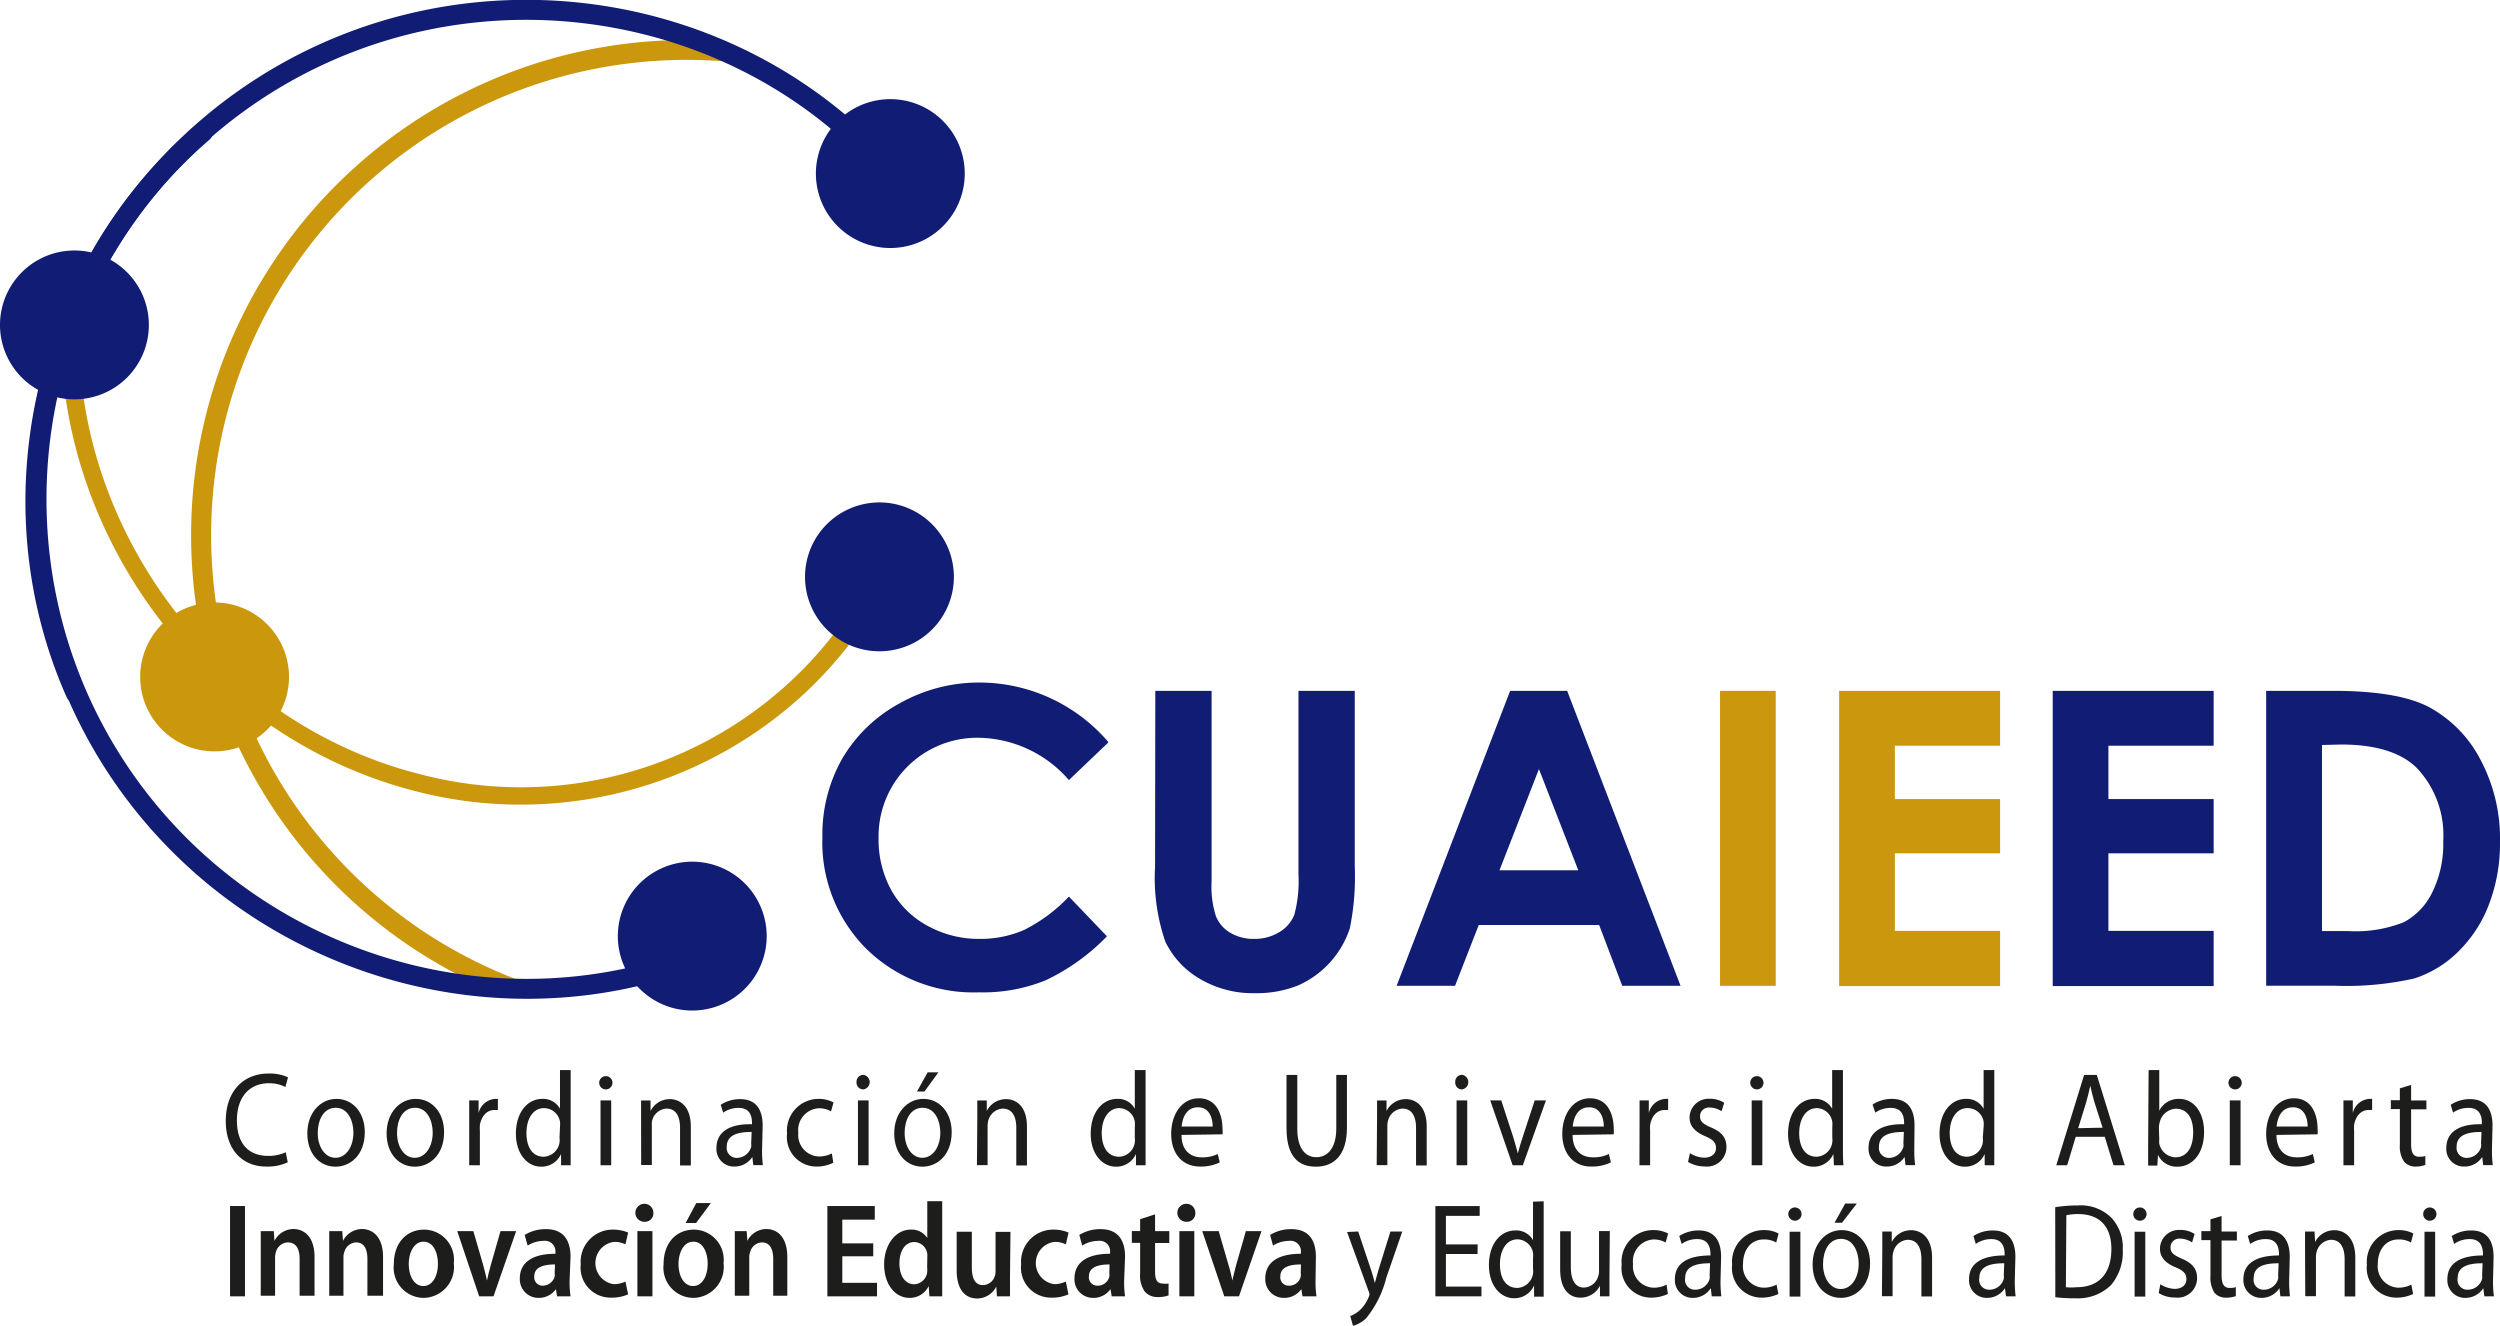 <svg id="Capa_1" data-name="Capa 1" xmlns="http://www.w3.org/2000/svg" viewBox="0 0 210.94 111.87"><defs><style>.cls-1{fill:#111c74;}.cls-2{fill:#cb970c;}.cls-3{fill:#1d1e1c;}</style></defs><path class="cls-1" d="M93.5,62.66l-3.31,3.16a10.27,10.27,0,0,0-7.61-3.57,8.32,8.32,0,0,0-8.45,8.45,8.91,8.91,0,0,0,1.08,4.42,7.69,7.69,0,0,0,3.06,3,8.92,8.92,0,0,0,4.4,1.1,9.14,9.14,0,0,0,3.77-.77,13.57,13.57,0,0,0,3.75-2.8L93.4,79a17.71,17.71,0,0,1-5.21,3.73,14.12,14.12,0,0,1-5.6,1,12.9,12.9,0,0,1-9.5-3.68,12.72,12.72,0,0,1-3.7-9.43,13,13,0,0,1,1.68-6.62,12.5,12.5,0,0,1,4.83-4.65,13.61,13.61,0,0,1,6.76-1.76,14.32,14.32,0,0,1,10.84,5Z"/><path class="cls-1" d="M97.48,58.29h4.75V74.38a8.1,8.1,0,0,0,.37,2.94,2.87,2.87,0,0,0,1.2,1.38,3.81,3.81,0,0,0,2,.52,4,4,0,0,0,2.16-.58,3,3,0,0,0,1.25-1.46,10.86,10.86,0,0,0,.35-3.39V58.29h4.75V73.13a21.68,21.68,0,0,1-.42,5.21,8,8,0,0,1-4.37,4.81,9.39,9.39,0,0,1-3.62.65,8.76,8.76,0,0,1-4.71-1.24,7.25,7.25,0,0,1-2.87-3.12,16.5,16.5,0,0,1-.86-6.31Z"/><path class="cls-1" d="M127.42,58.29h4.81l9.57,24.89h-4.92l-1.95-5.13H124.77l-2,5.13h-4.93Zm2.43,6.6-3.33,8.54h6.65Z"/><path class="cls-2" d="M145.13,58.29h4.7V83.18h-4.7Z"/><path class="cls-2" d="M155.18,58.29h13.58v4.63h-8.88v4.5h8.88V72h-8.88v6.54h8.88v4.66H155.18Z"/><path class="cls-1" d="M173.2,58.29h13.58v4.63H177.9v4.5h8.88V72H177.9v6.54h8.88v4.66H173.2Z"/><path class="cls-1" d="M191.21,58.29h5.62c3.62,0,6.3.44,8.06,1.34A10.55,10.55,0,0,1,209.24,64a14.2,14.2,0,0,1,1.7,7.07,14.38,14.38,0,0,1-.95,5.29,11.09,11.09,0,0,1-2.64,4,9.33,9.33,0,0,1-3.64,2.2,26.22,26.22,0,0,1-6.8.61h-5.7Zm4.71,4.57v15.7h2.2a11,11,0,0,0,4.71-.75,5.61,5.61,0,0,0,2.39-2.51,9.18,9.18,0,0,0,.93-4.33,8.24,8.24,0,0,0-2.21-6.15q-2-2-6.41-2Z"/><path class="cls-1" d="M60.31,73a6.28,6.28,0,1,1-7.89,4.1A6.28,6.28,0,0,1,60.31,73Z"/><path class="cls-2" d="M63.45,62A35.25,35.25,0,0,1,35,66.74C17.1,62.15,4.3,44.74,5.18,26.25A.7.7,0,0,1,6,25.57a.81.81,0,0,1,.7.84C5.82,44.15,18.11,60.86,35.24,65.27A33.42,33.42,0,0,0,75.47,44.13a.7.7,0,0,1,1-.41.79.79,0,0,1,.45,1A34.48,34.48,0,0,1,63.45,62Z"/><path class="cls-1" d="M68.22,46.77a6.28,6.28,0,1,1,4.09,7.89A6.28,6.28,0,0,1,68.22,46.77Z"/><path class="cls-1" d="M70.11,18.43a6.28,6.28,0,1,0,1.22-8.79A6.28,6.28,0,0,0,70.11,18.43Z"/><path class="cls-2" d="M43.63,84.07a.87.87,0,0,1-.77.08A41.79,41.79,0,0,1,61,3.49a.84.84,0,0,1-.13,1.67A40.12,40.12,0,0,0,43.46,82.59a.83.83,0,0,1,.48,1.08A.89.89,0,0,1,43.63,84.07Z"/><path class="cls-1" d="M61.12,80.73,61,80.8C42.27,89.08,19.81,82.12,8.74,64.62s-7.69-40.76,7.83-54.1a.83.83,0,0,1,1.18.1.84.84,0,0,1-.09,1.18C2.77,24.61-.46,46.93,10.16,63.73S42.33,87.2,60.3,79.26a.85.85,0,0,1,.82,1.47Z"/><path class="cls-2" d="M20,51.13a6.28,6.28,0,1,1-7.88,4.09A6.27,6.27,0,0,1,20,51.13Z"/><path class="cls-1" d="M75.82,15.55a.86.86,0,0,1-1.11-.15C61.9.51,39.56-2.71,22.73,7.93S-.79,40.13,7.15,58.11a.84.84,0,0,1-1.54.69C-2.66,40.07,4.32,17.61,21.84,6.51S62.65-1.22,76,14.3a.84.84,0,0,1-.1,1.18Z"/><path class="cls-1" d="M8.18,21.43a6.28,6.28,0,1,1-7.89,4.1A6.28,6.28,0,0,1,8.18,21.43Z"/><path class="cls-3" d="M24.28,98.07a4,4,0,0,1-1.82.36c-1.95,0-3.41-1.36-3.41-3.85s1.47-4,3.61-4a3.71,3.71,0,0,1,1.64.32l-.22.82a2.94,2.94,0,0,0-1.39-.32c-1.62,0-2.7,1.14-2.7,3.13s1,3,2.65,3a3.37,3.37,0,0,0,1.47-.31Z"/><path class="cls-3" d="M28.31,98.44c-1.34,0-2.38-1.08-2.38-2.81s1.1-2.91,2.46-2.91,2.39,1.14,2.39,2.8c0,2-1.28,2.92-2.46,2.92Zm0-.75c.86,0,1.51-.89,1.51-2.13,0-.93-.43-2.09-1.49-2.09s-1.52,1.08-1.52,2.12c0,1.2.62,2.1,1.49,2.1Z"/><path class="cls-3" d="M35,98.44c-1.33,0-2.38-1.08-2.38-2.81s1.1-2.91,2.46-2.91,2.39,1.14,2.39,2.8c0,2-1.28,2.92-2.46,2.92Zm0-.75c.86,0,1.51-.89,1.51-2.13,0-.93-.42-2.09-1.49-2.09s-1.52,1.08-1.52,2.12c0,1.2.62,2.1,1.49,2.1Z"/><path class="cls-3" d="M39.59,94.55c0-.64,0-1.2,0-1.7h.79l0,1.07h0a1.55,1.55,0,0,1,1.38-1.2l.25,0v.94l-.31,0c-.63,0-1.08.53-1.21,1.27a3.33,3.33,0,0,0,0,.46v2.93h-.9Z"/><path class="cls-3" d="M48.15,90.29V96.9c0,.49,0,1,0,1.42h-.81l0-.95h0a1.8,1.8,0,0,1-1.68,1.07c-1.2,0-2.13-1.12-2.13-2.78,0-1.83,1-2.94,2.22-2.94a1.63,1.63,0,0,1,1.5.83h0V90.29Zm-.9,4.78a2.15,2.15,0,0,0,0-.43A1.38,1.38,0,0,0,45.9,93.5c-.93,0-1.48.91-1.48,2.1s.5,2,1.46,2a1.41,1.41,0,0,0,1.33-1.2,1.76,1.76,0,0,0,0-.42Z"/><path class="cls-3" d="M51.1,91.92a.56.56,0,0,1-.54-.61.56.56,0,1,1,.55.61Zm-.43,6.4V92.85h.9v5.47Z"/><path class="cls-3" d="M54.09,94.33c0-.58,0-1,0-1.48h.8l0,.89h0a1.82,1.82,0,0,1,1.64-1c.69,0,1.76.45,1.76,2.33v3.27h-.91V95.16c0-.88-.29-1.62-1.14-1.62a1.32,1.32,0,0,0-1.21,1A1.41,1.41,0,0,0,55,95v3.3h-.9Z"/><path class="cls-3" d="M64.3,97a10.47,10.47,0,0,0,.07,1.31h-.81l-.08-.69h0a1.79,1.79,0,0,1-1.52.81,1.48,1.48,0,0,1-1.51-1.57c0-1.32,1.06-2.05,3-2v-.12c0-.45-.11-1.27-1.13-1.26a2.23,2.23,0,0,0-1.3.4l-.21-.66a2.94,2.94,0,0,1,1.64-.48c1.53,0,1.9,1.14,1.9,2.24Zm-.88-1.49c-1,0-2.1.17-2.1,1.24a.84.84,0,0,0,.84.95,1.28,1.28,0,0,0,1.22-.92,1.12,1.12,0,0,0,0-.32Z"/><path class="cls-3" d="M70.31,98.11a3.16,3.16,0,0,1-1.43.32,2.49,2.49,0,0,1-2.47-2.79,2.67,2.67,0,0,1,2.67-2.92,2.6,2.6,0,0,1,1.25.3l-.21.75a2.05,2.05,0,0,0-1-.26,1.84,1.84,0,0,0-1.76,2.07,1.81,1.81,0,0,0,1.73,2,2.39,2.39,0,0,0,1.1-.26Z"/><path class="cls-3" d="M72.82,91.92a.57.57,0,0,1-.55-.61.58.58,0,0,1,.57-.62.62.62,0,0,1,0,1.23Zm-.43,6.4V92.85h.9v5.47Z"/><path class="cls-3" d="M77.83,98.44c-1.33,0-2.38-1.08-2.38-2.81s1.1-2.91,2.46-2.91,2.39,1.14,2.39,2.8c0,2-1.28,2.92-2.46,2.92Zm0-.75c.86,0,1.51-.89,1.51-2.13,0-.93-.42-2.09-1.49-2.09s-1.52,1.08-1.52,2.12c0,1.2.62,2.1,1.49,2.1Zm1.35-7.21L78,92.1h-.63l.9-1.62Z"/><path class="cls-3" d="M82.46,94.33c0-.58,0-1,0-1.48h.8l0,.89h0a1.82,1.82,0,0,1,1.64-1c.69,0,1.75.45,1.75,2.33v3.27h-.9V95.16c0-.88-.29-1.62-1.15-1.62a1.34,1.34,0,0,0-1.21,1,1.73,1.73,0,0,0-.06.47v3.3h-.9Z"/><path class="cls-3" d="M96.66,90.29V96.9c0,.49,0,1,0,1.42h-.81l0-.95h0a1.82,1.82,0,0,1-1.69,1.07c-1.2,0-2.13-1.12-2.13-2.78,0-1.83,1-2.94,2.23-2.94a1.6,1.6,0,0,1,1.49.83h0V90.29Zm-.91,4.78a2.15,2.15,0,0,0,0-.43,1.36,1.36,0,0,0-1.3-1.14c-.93,0-1.49.91-1.49,2.1s.51,2,1.47,2a1.39,1.39,0,0,0,1.32-1.2,1.76,1.76,0,0,0,0-.42Z"/><path class="cls-3" d="M99.69,95.76c0,1.34.79,1.89,1.69,1.89a2.9,2.9,0,0,0,1.37-.28l.17.71a3.7,3.7,0,0,1-1.66.35c-1.52,0-2.44-1.12-2.44-2.76s.89-3,2.33-3c1.62,0,2,1.57,2,2.58a1.86,1.86,0,0,1,0,.46Zm2.63-.71c0-.63-.23-1.62-1.24-1.62s-1.31.93-1.38,1.62Z"/><path class="cls-3" d="M109.46,90.7v4.52c0,1.69.68,2.42,1.61,2.42s1.68-.75,1.68-2.42V90.7h.9v4.45c0,2.34-1.12,3.29-2.62,3.29s-2.48-.88-2.48-3.25V90.7Z"/><path class="cls-3" d="M116.19,94.33c0-.58,0-1,0-1.48h.8l0,.89h0a1.82,1.82,0,0,1,1.64-1c.69,0,1.75.45,1.75,2.33v3.27h-.9V95.16c0-.88-.3-1.62-1.15-1.62a1.34,1.34,0,0,0-1.21,1,1.73,1.73,0,0,0-.06.47v3.3h-.9Z"/><path class="cls-3" d="M123.33,91.92a.56.56,0,0,1-.54-.61.57.57,0,0,1,.56-.62.62.62,0,0,1,0,1.23Zm-.43,6.4V92.85h.9v5.47Z"/><path class="cls-3" d="M126.67,92.85l1,3.06c.16.51.29,1,.4,1.41h0c.11-.45.25-.9.42-1.41l1-3.06h.95l-1.95,5.47h-.86l-1.89-5.47Z"/><path class="cls-3" d="M132.69,95.76c0,1.34.79,1.89,1.69,1.89a2.9,2.9,0,0,0,1.37-.28l.17.71a3.7,3.7,0,0,1-1.66.35c-1.52,0-2.44-1.12-2.44-2.76s.89-3,2.34-3c1.62,0,2,1.57,2,2.58a2.69,2.69,0,0,1,0,.46Zm2.63-.71c0-.63-.23-1.62-1.24-1.62s-1.31.93-1.38,1.62Z"/><path class="cls-3" d="M138.34,94.55c0-.64,0-1.2,0-1.7h.78l0,1.07h0a1.54,1.54,0,0,1,1.38-1.2l.25,0v.94l-.31,0c-.64,0-1.09.53-1.21,1.27a3.33,3.33,0,0,0,0,.46v2.93h-.9Z"/><path class="cls-3" d="M142.59,97.3a2.4,2.4,0,0,0,1.2.38c.64,0,1-.35,1-.81s-.25-.72-.91-1c-.9-.37-1.32-.91-1.32-1.55a1.6,1.6,0,0,1,1.71-1.61,2.17,2.17,0,0,1,1.21.34l-.22.71a1.91,1.91,0,0,0-1-.31.74.74,0,0,0-.82.74c0,.45.29.66.93.94.85.35,1.3.83,1.3,1.64a1.64,1.64,0,0,1-1.84,1.65,2.69,2.69,0,0,1-1.4-.38Z"/><path class="cls-3" d="M148.23,91.92a.57.57,0,0,1-.55-.61.56.56,0,1,1,.56.61Zm-.43,6.4V92.85h.9v5.47Z"/><path class="cls-3" d="M155.5,90.29V96.9c0,.49,0,1,.05,1.42h-.81l-.05-.95h0A1.79,1.79,0,0,1,153,98.44c-1.2,0-2.13-1.12-2.13-2.78,0-1.83,1-2.94,2.22-2.94a1.62,1.62,0,0,1,1.5.83h0V90.29Zm-.9,4.78a2.15,2.15,0,0,0,0-.43,1.36,1.36,0,0,0-1.3-1.14c-.93,0-1.49.91-1.49,2.1s.5,2,1.47,2a1.4,1.4,0,0,0,1.32-1.2,1.76,1.76,0,0,0,0-.42Z"/><path class="cls-3" d="M161.52,97a10.47,10.47,0,0,0,.07,1.31h-.81l-.08-.69h0a1.79,1.79,0,0,1-1.52.81,1.49,1.49,0,0,1-1.52-1.57c0-1.32,1.07-2.05,3-2v-.12c0-.45-.11-1.27-1.13-1.26a2.23,2.23,0,0,0-1.3.4L158,93.2a2.94,2.94,0,0,1,1.64-.48c1.53,0,1.9,1.14,1.9,2.24Zm-.88-1.49c-1,0-2.1.17-2.1,1.24a.84.84,0,0,0,.84.95,1.29,1.29,0,0,0,1.22-.92,1.12,1.12,0,0,0,0-.32Z"/><path class="cls-3" d="M168.27,90.29V96.9c0,.49,0,1,0,1.42h-.81l0-.95h0a1.79,1.79,0,0,1-1.68,1.07c-1.2,0-2.13-1.12-2.13-2.78,0-1.83,1-2.94,2.22-2.94a1.62,1.62,0,0,1,1.5.83h0V90.29Zm-.9,4.78a2.15,2.15,0,0,0,0-.43A1.36,1.36,0,0,0,166,93.5c-.93,0-1.49.91-1.49,2.1s.5,2,1.47,2a1.4,1.4,0,0,0,1.32-1.2,1.76,1.76,0,0,0,0-.42Z"/><path class="cls-3" d="M175.14,95.92l-.72,2.4h-.92l2.35-7.62h1.07l2.36,7.62h-.95l-.74-2.4Zm2.27-.77L176.72,93c-.15-.5-.25-.95-.35-1.39h0c-.09.44-.21.91-.34,1.38l-.68,2.2Z"/><path class="cls-3" d="M181.29,90.29h.9v3.43h0a1.81,1.81,0,0,1,1.69-1c1.23,0,2.09,1.13,2.09,2.78,0,2-1.12,2.94-2.23,2.94a1.74,1.74,0,0,1-1.66-1h0l-.05.91h-.78c0-.38,0-.93,0-1.42Zm.9,5.83a2.22,2.22,0,0,0,0,.37,1.45,1.45,0,0,0,1.35,1.16c1,0,1.51-.85,1.51-2.1s-.51-2-1.47-2a1.48,1.48,0,0,0-1.37,1.22,1.79,1.79,0,0,0-.05.42Z"/><path class="cls-3" d="M188.57,91.92a.57.57,0,0,1-.54-.61.56.56,0,1,1,.55.61Zm-.43,6.4V92.85h.91v5.47Z"/><path class="cls-3" d="M192.08,95.76c0,1.34.79,1.89,1.69,1.89a3,3,0,0,0,1.38-.28l.16.71a3.7,3.7,0,0,1-1.66.35c-1.52,0-2.44-1.12-2.44-2.76s.89-3,2.34-3c1.62,0,2,1.57,2,2.58a2.69,2.69,0,0,1,0,.46Zm2.63-.71c0-.63-.23-1.62-1.24-1.62s-1.31.93-1.38,1.62Z"/><path class="cls-3" d="M197.73,94.55c0-.64,0-1.2,0-1.7h.79l0,1.07h0a1.54,1.54,0,0,1,1.38-1.2l.25,0v.94l-.31,0c-.64,0-1.09.53-1.21,1.27a3.33,3.33,0,0,0,0,.46v2.93h-.9Z"/><path class="cls-3" d="M203.44,91.54v1.31h1.29v.75h-1.29v2.94c0,.68.17,1.06.67,1.06a1.79,1.79,0,0,0,.53-.06l0,.75a2.21,2.21,0,0,1-.8.14,1.25,1.25,0,0,1-1-.42,2.32,2.32,0,0,1-.35-1.43v-3h-.76v-.75h.76v-1Z"/><path class="cls-3" d="M210.26,97a10.47,10.47,0,0,0,.07,1.31h-.81l-.08-.69h0a1.77,1.77,0,0,1-1.52.81,1.48,1.48,0,0,1-1.51-1.57c0-1.32,1.06-2.05,3-2v-.12c0-.45-.11-1.27-1.13-1.26a2.23,2.23,0,0,0-1.3.4l-.2-.66a2.92,2.92,0,0,1,1.64-.48c1.52,0,1.89,1.14,1.89,2.24Zm-.88-1.49c-1,0-2.1.17-2.1,1.24a.84.84,0,0,0,.84.95,1.27,1.27,0,0,0,1.22-.92,1.12,1.12,0,0,0,0-.32Z"/><path class="cls-3" d="M20.67,101.76v7.62H19.41v-7.62Z"/><path class="cls-3" d="M22,105.52c0-.64,0-1.17,0-1.64h1.1l.06.82h0a1.81,1.81,0,0,1,1.6-1c.87,0,1.78.62,1.78,2.36v3.27H25.28v-3.11c0-.79-.26-1.39-1-1.39a1.08,1.08,0,0,0-1,.82,1.4,1.4,0,0,0-.07.44v3.24H22Z"/><path class="cls-3" d="M27.78,105.52c0-.64,0-1.17,0-1.64h1.1l.06.82h0a1.81,1.81,0,0,1,1.6-1c.87,0,1.78.62,1.78,2.36v3.27H31v-3.11c0-.79-.26-1.39-.95-1.39a1.08,1.08,0,0,0-1,.82,1.16,1.16,0,0,0-.07.44v3.24H27.78Z"/><path class="cls-3" d="M35.73,109.51a2.55,2.55,0,0,1-2.5-2.84c0-1.81,1.07-2.92,2.58-2.92a2.54,2.54,0,0,1,2.48,2.83,2.61,2.61,0,0,1-2.55,2.93Zm0-1c.72,0,1.22-.77,1.22-1.89,0-.86-.35-1.85-1.21-1.85s-1.25,1-1.25,1.87c0,1.07.48,1.87,1.23,1.87Z"/><path class="cls-3" d="M39.94,103.88l.81,2.79c.14.48.24.93.34,1.38h0c.09-.45.2-.88.34-1.38l.8-2.79h1.32l-1.91,5.5H40.43l-1.85-5.5Z"/><path class="cls-3" d="M48.06,108.06a8.33,8.33,0,0,0,.08,1.32H47l-.09-.61h0a1.77,1.77,0,0,1-1.48.74,1.57,1.57,0,0,1-1.57-1.64c0-1.38,1.12-2.09,3-2.08v-.09a.89.89,0,0,0-1-1,2.52,2.52,0,0,0-1.34.4l-.25-.9a3.35,3.35,0,0,1,1.81-.49c1.6,0,2.06,1.12,2.06,2.33Zm-1.23-1.37c-.9,0-1.75.19-1.75,1a.7.7,0,0,0,.72.79,1.06,1.06,0,0,0,1-.76,1,1,0,0,0,0-.3Z"/><path class="cls-3" d="M53,109.21a3.32,3.32,0,0,1-1.42.28A2.53,2.53,0,0,1,49,106.68a2.71,2.71,0,0,1,2.78-2.93A3.21,3.21,0,0,1,53,104l-.23,1a1.93,1.93,0,0,0-1-.21,1.8,1.8,0,0,0,0,3.56,2.17,2.17,0,0,0,1-.22Z"/><path class="cls-3" d="M54.41,103.09a.76.76,0,1,1,.72-.75.71.71,0,0,1-.72.75Zm-.63,6.29v-5.5h1.27v5.5Z"/><path class="cls-3" d="M58.49,109.51a2.55,2.55,0,0,1-2.5-2.84c0-1.81,1.07-2.92,2.58-2.92a2.54,2.54,0,0,1,2.48,2.83,2.61,2.61,0,0,1-2.55,2.93Zm0-1c.72,0,1.22-.77,1.22-1.89,0-.86-.35-1.85-1.21-1.85s-1.25,1-1.25,1.87c0,1.07.48,1.87,1.23,1.87Zm1.49-7-1.25,1.68h-.88l.9-1.68Z"/><path class="cls-3" d="M62,105.52c0-.64,0-1.17,0-1.64H63l.06.82h0a1.81,1.81,0,0,1,1.6-1c.87,0,1.77.62,1.77,2.36v3.27H65.24v-3.11c0-.79-.26-1.39-.95-1.39a1.08,1.08,0,0,0-1,.82,1.16,1.16,0,0,0-.07.44v3.24H62Z"/><path class="cls-3" d="M73.68,106H71.07v2.24H74v1.14H69.81v-7.62h4v1.15H71.07v2h2.61Z"/><path class="cls-3" d="M79.5,101.35v6.48c0,.57,0,1.18,0,1.55H78.42l-.06-.87h0a1.77,1.77,0,0,1-1.62,1c-1.2,0-2.14-1.12-2.14-2.82s1-2.94,2.23-2.94a1.56,1.56,0,0,1,1.41.71h0v-3.11Zm-1.26,4.82a2.31,2.31,0,0,0,0-.37,1.13,1.13,0,0,0-1.09-1c-.81,0-1.26.79-1.26,1.8s.45,1.76,1.25,1.76a1.15,1.15,0,0,0,1.09-1,1.7,1.7,0,0,0,0-.4Z"/><path class="cls-3" d="M85.22,107.73c0,.66,0,1.2,0,1.65h-1.1l-.06-.82h0a1.81,1.81,0,0,1-1.61,1c-.9,0-1.73-.6-1.73-2.4v-3.23H82v3c0,.92.27,1.5.93,1.5a1.06,1.06,0,0,0,1-.74,1.11,1.11,0,0,0,.07-.43v-3.32h1.26Z"/><path class="cls-3" d="M90.15,109.21a3.32,3.32,0,0,1-1.42.28,2.53,2.53,0,0,1-2.57-2.81,2.71,2.71,0,0,1,2.78-2.93,3.21,3.21,0,0,1,1.22.25l-.23,1a1.93,1.93,0,0,0-1-.21,1.8,1.8,0,0,0,0,3.56,2.17,2.17,0,0,0,1-.22Z"/><path class="cls-3" d="M94.85,108.06a8.33,8.33,0,0,0,.08,1.32H93.8l-.1-.61h0a1.75,1.75,0,0,1-1.47.74,1.56,1.56,0,0,1-1.57-1.64c0-1.38,1.12-2.09,3-2.08v-.09a.88.88,0,0,0-1-1,2.53,2.53,0,0,0-1.35.4l-.24-.9a3.31,3.31,0,0,1,1.8-.49c1.6,0,2.06,1.12,2.06,2.33Zm-1.23-1.37c-.89,0-1.74.19-1.74,1a.7.7,0,0,0,.72.79,1,1,0,0,0,1-.76,1,1,0,0,0,0-.3Z"/><path class="cls-3" d="M97.46,102.46v1.42h1.2v1h-1.2v2.42c0,.67.17,1,.65,1a1.63,1.63,0,0,0,.49,0l0,1a2.5,2.5,0,0,1-.91.14,1.4,1.4,0,0,1-1.09-.45,2.34,2.34,0,0,1-.4-1.55v-2.57h-.7v-1h.7v-1Z"/><path class="cls-3" d="M100.14,103.09a.76.76,0,1,1,.72-.75.71.71,0,0,1-.72.75Zm-.63,6.29v-5.5h1.26v5.5Z"/><path class="cls-3" d="M102.83,103.88l.81,2.79a13.18,13.18,0,0,1,.34,1.38h0c.1-.45.21-.88.34-1.38l.8-2.79h1.32l-1.9,5.5h-1.24l-1.86-5.5Z"/><path class="cls-3" d="M111,108.06a8.33,8.33,0,0,0,.08,1.32H109.9l-.1-.61h0a1.75,1.75,0,0,1-1.47.74,1.56,1.56,0,0,1-1.57-1.64c0-1.38,1.12-2.09,3-2.08v-.09a.88.88,0,0,0-1-1,2.53,2.53,0,0,0-1.35.4l-.24-.9a3.31,3.31,0,0,1,1.8-.49c1.6,0,2.06,1.12,2.06,2.33Zm-1.23-1.37c-.89,0-1.74.19-1.74,1a.7.7,0,0,0,.72.79,1,1,0,0,0,1-.76,1,1,0,0,0,0-.3Z"/><path class="cls-3" d="M114.6,103.91l1.08,3.23c.12.36.24.79.32,1.12h0c.1-.33.2-.74.32-1.14l1-3.21h1l-1.35,3.9a8.74,8.74,0,0,1-1.7,3.42,2.62,2.62,0,0,1-1.11.64l-.23-.83a2.36,2.36,0,0,0,.79-.48,3.06,3.06,0,0,0,.76-1.11.75.75,0,0,0,.07-.24.77.77,0,0,0-.07-.26l-1.82-5Z"/><path class="cls-3" d="M124.67,105.81H122v2.75h3v.82h-3.89v-7.62h3.74v.83H122V105h2.68Z"/><path class="cls-3" d="M130.25,101.36V108c0,.48,0,1,0,1.41h-.81l0-.95h0a1.81,1.81,0,0,1-1.68,1.08c-1.2,0-2.13-1.12-2.13-2.79,0-1.83,1-2.93,2.22-2.93a1.62,1.62,0,0,1,1.5.82h0v-3.25Zm-.9,4.78a2,2,0,0,0,0-.43,1.37,1.37,0,0,0-1.3-1.14c-.94,0-1.49.9-1.49,2.1s.5,2,1.47,2a1.41,1.41,0,0,0,1.32-1.2,1.73,1.73,0,0,0,0-.41Z"/><path class="cls-3" d="M135.8,107.88c0,.57,0,1.07,0,1.5H135l0-.89h0a1.85,1.85,0,0,1-1.65,1c-.77,0-1.71-.49-1.71-2.4v-3.2h.9v3c0,1,.3,1.75,1.11,1.75a1.3,1.3,0,0,0,1.19-.92,1.46,1.46,0,0,0,.08-.5v-3.35h.91Z"/><path class="cls-3" d="M140.73,109.18a3.33,3.33,0,0,1-1.43.31,2.49,2.49,0,0,1-2.47-2.79,2.66,2.66,0,0,1,2.66-2.91,2.62,2.62,0,0,1,1.26.29l-.21.76a2,2,0,0,0-1-.26,1.84,1.84,0,0,0-1.75,2.07,1.8,1.8,0,0,0,1.72,2,2.32,2.32,0,0,0,1.11-.26Z"/><path class="cls-3" d="M145.17,108.07a10.36,10.36,0,0,0,.07,1.31h-.81l-.08-.69h0a1.78,1.78,0,0,1-1.52.82,1.49,1.49,0,0,1-1.51-1.58c0-1.32,1.06-2,3-2v-.11c0-.46-.11-1.28-1.13-1.27a2.23,2.23,0,0,0-1.3.41l-.2-.67a3,3,0,0,1,1.64-.47c1.52,0,1.89,1.14,1.89,2.23Zm-.88-1.48c-1,0-2.1.17-2.1,1.23a.83.83,0,0,0,.84,1,1.26,1.26,0,0,0,1.22-.91,1.22,1.22,0,0,0,0-.32Z"/><path class="cls-3" d="M150.05,109.18a3.27,3.27,0,0,1-1.42.31,2.5,2.5,0,0,1-2.48-2.79,2.67,2.67,0,0,1,2.67-2.91,2.58,2.58,0,0,1,1.25.29l-.2.76a2,2,0,0,0-1.05-.26c-1.14,0-1.75.94-1.75,2.07a1.8,1.8,0,0,0,1.72,2,2.35,2.35,0,0,0,1.11-.26Z"/><path class="cls-3" d="M151.43,103a.57.57,0,0,1-.54-.61.56.56,0,1,1,.55.61Zm-.43,6.4v-5.47h.91v5.47Z"/><path class="cls-3" d="M155.32,109.51c-1.33,0-2.38-1.09-2.38-2.82s1.1-2.9,2.46-2.9,2.39,1.14,2.39,2.8c0,2-1.28,2.92-2.46,2.92Zm0-.75c.86,0,1.51-.89,1.51-2.14,0-.92-.42-2.09-1.49-2.09s-1.52,1.09-1.52,2.13c0,1.2.62,2.1,1.49,2.1Zm1.35-7.21-1.25,1.62h-.63l.9-1.62Z"/><path class="cls-3" d="M158.82,105.39c0-.58,0-1,0-1.48h.8l0,.89h0a1.81,1.81,0,0,1,1.64-1c.69,0,1.76.45,1.76,2.32v3.27h-.9v-3.15c0-.88-.3-1.63-1.15-1.63a1.32,1.32,0,0,0-1.21,1,1.59,1.59,0,0,0-.07.46v3.3h-.9Z"/><path class="cls-3" d="M170,108.07a10.36,10.36,0,0,0,.07,1.31h-.81l-.09-.69h0a1.78,1.78,0,0,1-1.51.82,1.49,1.49,0,0,1-1.52-1.58c0-1.32,1.07-2,3-2v-.11c0-.46-.11-1.28-1.13-1.27a2.23,2.23,0,0,0-1.3.41l-.2-.67a3,3,0,0,1,1.64-.47c1.53,0,1.9,1.14,1.9,2.23Zm-.89-1.48c-1,0-2.1.17-2.1,1.23a.83.83,0,0,0,.84,1,1.26,1.26,0,0,0,1.22-.91,1.22,1.22,0,0,0,0-.32Z"/><path class="cls-3" d="M173.41,101.86a11.91,11.91,0,0,1,1.9-.15,3.67,3.67,0,0,1,2.8,1,3.64,3.64,0,0,1,1,2.73,4.3,4.3,0,0,1-1,3,4,4,0,0,1-3.06,1.1,11,11,0,0,1-1.63-.09Zm.9,6.75a4.7,4.7,0,0,0,.9,0c1.91,0,2.94-1.18,2.94-3.23,0-1.8-.91-2.94-2.8-2.94a4.35,4.35,0,0,0-1,.1Z"/><path class="cls-3" d="M180.54,103a.56.56,0,0,1-.54-.61.56.56,0,1,1,.55.61Zm-.43,6.4v-5.47h.9v5.47Z"/><path class="cls-3" d="M182.28,108.36a2.4,2.4,0,0,0,1.2.39c.65,0,1-.35,1-.82s-.25-.72-.91-1c-.9-.36-1.32-.9-1.32-1.55a1.6,1.6,0,0,1,1.71-1.6,2.1,2.1,0,0,1,1.21.34l-.21.71a1.89,1.89,0,0,0-1-.32.74.74,0,0,0-.82.75c0,.45.29.65.93.93.85.36,1.31.83,1.31,1.64a1.64,1.64,0,0,1-1.85,1.65,2.56,2.56,0,0,1-1.39-.38Z"/><path class="cls-3" d="M187.45,102.6v1.31h1.29v.76h-1.29v2.94c0,.67.17,1.06.67,1.06a1.47,1.47,0,0,0,.53-.07l0,.76a2.24,2.24,0,0,1-.8.13,1.24,1.24,0,0,1-1-.41,2.38,2.38,0,0,1-.34-1.44v-3h-.77v-.76h.77v-1Z"/><path class="cls-3" d="M193.15,108.07a10.36,10.36,0,0,0,.07,1.31h-.81l-.08-.69h0a1.79,1.79,0,0,1-1.52.82,1.49,1.49,0,0,1-1.52-1.58c0-1.32,1.07-2,3-2v-.11c0-.46-.11-1.28-1.12-1.27a2.24,2.24,0,0,0-1.31.41l-.2-.67a3,3,0,0,1,1.64-.47c1.53,0,1.9,1.14,1.9,2.23Zm-.89-1.48c-1,0-2.1.17-2.1,1.23a.83.83,0,0,0,.84,1,1.26,1.26,0,0,0,1.22-.91,1.22,1.22,0,0,0,0-.32Z"/><path class="cls-3" d="M194.49,105.39c0-.58,0-1,0-1.48h.8l.05.89h0a1.8,1.8,0,0,1,1.64-1c.69,0,1.75.45,1.75,2.32v3.27h-.9v-3.15c0-.88-.3-1.63-1.15-1.63a1.34,1.34,0,0,0-1.21,1,1.6,1.6,0,0,0-.06.46v3.3h-.9Z"/><path class="cls-3" d="M203.61,109.18a3.27,3.27,0,0,1-1.42.31,2.5,2.5,0,0,1-2.48-2.79,2.67,2.67,0,0,1,2.67-2.91,2.58,2.58,0,0,1,1.25.29l-.2.76a2,2,0,0,0-1.05-.26c-1.14,0-1.75.94-1.75,2.07a1.8,1.8,0,0,0,1.72,2,2.35,2.35,0,0,0,1.11-.26Z"/><path class="cls-3" d="M205,103a.56.56,0,0,1-.54-.61.56.56,0,1,1,.55.61Zm-.43,6.4v-5.47h.9v5.47Z"/><path class="cls-3" d="M210.35,108.07a8.69,8.69,0,0,0,.08,1.31h-.81l-.09-.69h0a1.78,1.78,0,0,1-1.51.82,1.49,1.49,0,0,1-1.52-1.58c0-1.32,1.06-2,3-2v-.11c0-.46-.11-1.28-1.13-1.27a2.23,2.23,0,0,0-1.3.41l-.2-.67a3,3,0,0,1,1.64-.47c1.53,0,1.89,1.14,1.89,2.23Zm-.88-1.48c-1,0-2.1.17-2.1,1.23a.83.83,0,0,0,.84,1,1.26,1.26,0,0,0,1.22-.91,1.22,1.22,0,0,0,0-.32Z"/></svg>